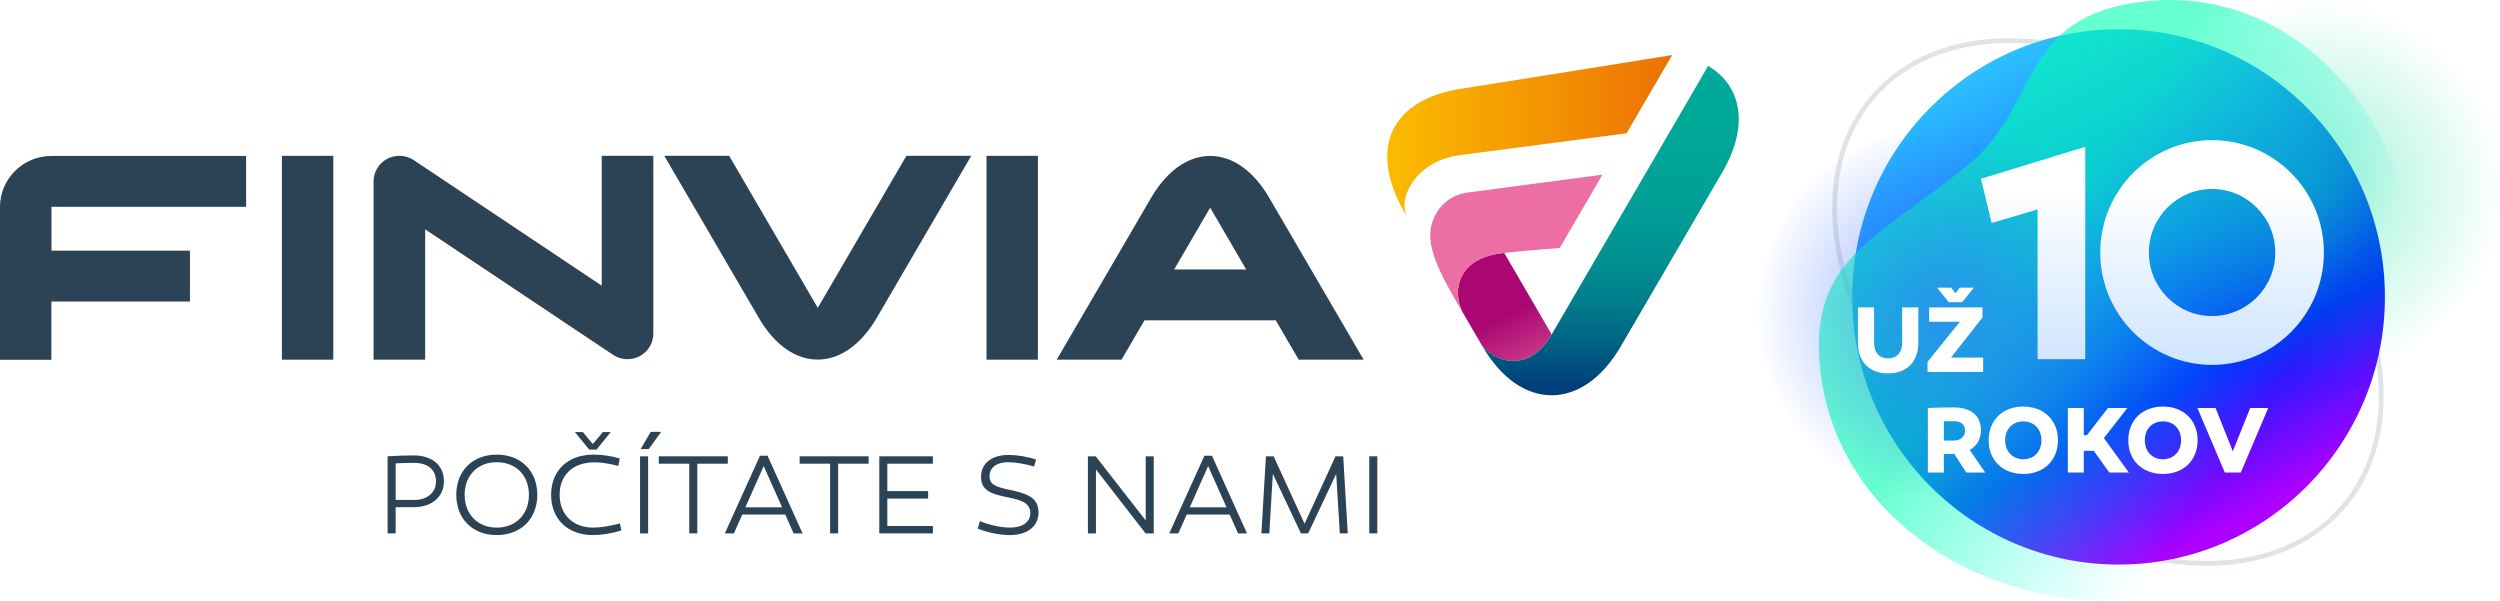 <?xml version="1.0" encoding="UTF-8"?>
<svg xmlns="http://www.w3.org/2000/svg" xmlns:xlink="http://www.w3.org/1999/xlink" width="208px" height="50px" viewBox="0 0 208 50" version="1.1">
  <title>FINVIA-logo-10</title>
  <defs>
    <linearGradient x1="0.701%" y1="64.436%" x2="100.356%" y2="64.436%" id="linearGradient-1">
      <stop stop-color="#FCC000" offset="0%"></stop>
      <stop stop-color="#F59C02" offset="48%"></stop>
      <stop stop-color="#EC7004" offset="100%"></stop>
    </linearGradient>
    <linearGradient x1="209.444%" y1="-7.552%" x2="243.566%" y2="80.052%" id="linearGradient-2">
      <stop stop-color="#AA0772" offset="0%"></stop>
      <stop stop-color="#EC6EA5" offset="100%"></stop>
    </linearGradient>
    <linearGradient x1="132.709%" y1="61.187%" x2="232.318%" y2="61.187%" id="linearGradient-3">
      <stop stop-color="#EC6EA5" offset="0%"></stop>
      <stop stop-color="#AA0772" offset="100%"></stop>
    </linearGradient>
    <linearGradient x1="128.026%" y1="92.398%" x2="128.026%" y2="-7.285%" id="linearGradient-4">
      <stop stop-color="#003F79" offset="0%"></stop>
      <stop stop-color="#00427A" offset="1%"></stop>
      <stop stop-color="#006284" offset="12%"></stop>
      <stop stop-color="#007D8B" offset="24%"></stop>
      <stop stop-color="#009191" offset="37%"></stop>
      <stop stop-color="#009F96" offset="52%"></stop>
      <stop stop-color="#00A798" offset="70%"></stop>
      <stop stop-color="#00AA99" offset="100%"></stop>
    </linearGradient>
    <linearGradient x1="16.895%" y1="-12.173%" x2="72.312%" y2="91.933%" id="linearGradient-5">
      <stop stop-color="#39EFFF" offset="0%"></stop>
      <stop stop-color="#0020FF" offset="77%"></stop>
      <stop stop-color="#AE00FF" offset="100%"></stop>
    </linearGradient>
    <linearGradient x1="74.462%" y1="66.285%" x2="37.737%" y2="40.988%" id="linearGradient-6">
      <stop stop-color="#1BFFEC" stop-opacity="0" offset="0%"></stop>
      <stop stop-color="#00FFAF" stop-opacity="0.6" offset="100%"></stop>
    </linearGradient>
    <radialGradient cx="49.993%" cy="49.998%" fx="49.993%" fy="49.998%" r="45.355%" gradientTransform="translate(0.5, 0.5), scale(1, 0.998), rotate(-125.363), translate(-0.5, -0.5)" id="radialGradient-7">
      <stop stop-color="#3D72FF" stop-opacity="0.6" offset="0%"></stop>
      <stop stop-color="#3D72FF" stop-opacity="0" offset="100%"></stop>
    </radialGradient>
    <radialGradient cx="49.993%" cy="49.998%" fx="49.993%" fy="49.998%" r="45.355%" gradientTransform="translate(0.5, 0.5), scale(1, 0.998), rotate(-125.363), translate(-0.5, -0.5)" id="radialGradient-8">
      <stop stop-color="#00DF99" offset="0%"></stop>
      <stop stop-color="#00DF99" stop-opacity="0" offset="100%"></stop>
    </radialGradient>
    <filter x="-12.3%" y="-9.9%" width="124.5%" height="134.2%" id="filter-9">
      <feOffset dx="0" dy="2" in="SourceAlpha" result="shadowOffsetOuter1"></feOffset>
      <feGaussianBlur stdDeviation="1.25" in="shadowOffsetOuter1" result="shadowBlurOuter1"></feGaussianBlur>
      <feColorMatrix values="0 0 0 0 0.095   0 0 0 0 0.124   0 0 0 0 0.15  0 0 0 0.5 0" type="matrix" in="shadowBlurOuter1" result="shadowMatrixOuter1"></feColorMatrix>
      <feMerge>
        <feMergeNode in="shadowMatrixOuter1"></feMergeNode>
        <feMergeNode in="SourceGraphic"></feMergeNode>
      </feMerge>
    </filter>
    <linearGradient x1="50%" y1="102.576%" x2="50%" y2="21.283%" id="linearGradient-10">
      <stop stop-color="#CDE4FF" offset="0%"></stop>
      <stop stop-color="#FFFFFF" offset="100%"></stop>
    </linearGradient>
  </defs>
  <g id="Page-1" stroke="none" stroke-width="1" fill="none" fill-rule="evenodd">
    <g id="FINVIA-logo-10">
      <g id="FV-Logo" transform="translate(0, 4.58)">
        <g id="Group" transform="translate(32.249, 31.349)" fill="#2C4255" fill-rule="nonzero">
          <g id="POČÍTATE-S-NAMI" transform="translate(-0, 0)">
            <path d="M2.168,1.961 C1.433,1.961 0.717,1.989 0,2.036 L0,8.447 L0.669,8.447 L0.669,6.27 L2.168,6.27 C3.667,6.27 4.686,5.412 4.686,4.12 C4.686,2.753 3.667,1.961 2.168,1.961 Z M0.669,5.666 L0.669,2.621 C1.244,2.593 1.725,2.583 2.234,2.583 C3.29,2.583 4.026,3.121 4.026,4.129 C4.026,5.053 3.29,5.666 2.234,5.666 L0.669,5.666 Z" id="Shape"></path>
            <path d="M9.079,1.895 C7.08,1.895 5.713,3.234 5.713,5.242 C5.713,7.25 7.08,8.589 9.079,8.589 C11.078,8.589 12.454,7.25 12.454,5.242 C12.454,3.234 11.078,1.895 9.079,1.895 Z M9.079,7.967 C7.505,7.967 6.411,6.873 6.411,5.242 C6.411,3.611 7.505,2.527 9.079,2.527 C10.663,2.527 11.757,3.611 11.757,5.242 C11.757,6.873 10.663,7.967 9.079,7.967 Z" id="Shape"></path>
            <path d="M17.376,1.48 L18.564,0.019 L17.904,0.019 L17.074,1.018 L16.244,0.019 L15.584,0.019 L16.772,1.48 L17.376,1.48 Z M19.318,2.216 C18.63,2.008 17.885,1.895 17.14,1.895 C14.972,1.895 13.604,3.234 13.604,5.242 C13.604,7.25 14.972,8.589 17.083,8.589 C17.8,8.589 18.63,8.457 19.45,8.202 L19.327,7.618 C18.45,7.853 17.687,7.967 17.112,7.967 C15.405,7.967 14.312,6.873 14.312,5.232 C14.312,3.639 15.368,2.536 17.215,2.536 C17.8,2.536 18.45,2.64 19.195,2.838 L19.318,2.216 Z" id="Shape"></path>
            <path d="M22.759,0 L21.892,0 L21.053,1.433 L21.731,1.433 L22.759,0 Z M21.675,2.036 L21.005,2.036 L21.005,8.447 L21.675,8.447 L21.675,2.036 Z" id="Shape"></path>
            <polygon id="Path" points="25.767 2.649 28.303 2.649 28.303 2.036 22.561 2.036 22.561 2.649 25.097 2.649 25.097 8.447 25.767 8.447"></polygon>
            <path d="M29.509,6.882 L33.083,6.882 L33.78,8.447 L34.525,8.447 L31.612,1.989 L30.98,1.989 L28.057,8.447 L28.812,8.447 L29.509,6.882 Z M31.291,2.847 L32.819,6.279 L29.764,6.279 L31.291,2.847 Z" id="Shape"></path>
            <polygon id="Path" points="37.485 2.649 40.022 2.649 40.022 2.036 34.28 2.036 34.28 2.649 36.816 2.649 36.816 8.447 37.485 8.447"></polygon>
            <polygon id="Path" points="41.577 4.931 41.577 2.649 45.367 2.649 45.367 2.036 40.908 2.036 40.908 8.447 45.367 8.447 45.367 7.835 41.577 7.835 41.577 5.553 44.971 5.553 44.971 4.931"></polygon>
            <path d="M53.956,2.31 C53.362,2.093 52.448,1.923 51.637,1.923 C50.289,1.923 49.374,2.612 49.374,3.733 C49.374,4.686 49.911,5.101 51.335,5.393 C52.372,5.61 53.475,5.77 53.475,6.75 C53.475,7.533 52.787,7.967 51.797,7.967 C51.052,7.967 50.138,7.778 49.28,7.429 L49.101,8.051 C49.94,8.391 50.939,8.589 51.769,8.589 C53.164,8.589 54.154,7.919 54.154,6.694 C54.154,5.44 53.145,5.119 51.712,4.818 C50.571,4.582 50.081,4.356 50.081,3.705 C50.081,2.951 50.694,2.527 51.618,2.527 C52.231,2.527 53.06,2.668 53.786,2.885 L53.956,2.31 Z" id="Path"></path>
            <polygon id="Path" points="63.742 2.036 63.073 2.036 63.073 7.373 58.915 2.036 58.265 2.036 58.265 8.447 58.934 8.447 58.934 3.13 63.063 8.447 63.742 8.447"></polygon>
            <path d="M66.486,6.882 L70.059,6.882 L70.757,8.447 L71.501,8.447 L68.588,1.989 L67.956,1.989 L65.034,8.447 L65.788,8.447 L66.486,6.882 Z M68.268,2.847 L69.795,6.279 L66.74,6.279 L68.268,2.847 Z" id="Shape"></path>
            <polygon id="Path" points="78.921 3.498 79.223 8.447 79.883 8.447 79.506 2.036 78.865 2.036 76.291 7.646 73.717 2.036 73.076 2.036 72.699 8.447 73.359 8.447 73.651 3.498 75.989 8.447 76.592 8.447"></polygon>
            <polygon id="Path" points="82.343 2.036 81.674 2.036 81.674 8.447 82.343 8.447"></polygon>
          </g>
        </g>
        <g id="Group" transform="translate(0, 8.383)" fill="#2C4255">
          <polygon id="Rectangle-path" points="82.078 0.002 86.353 0.002 86.353 16.962 82.078 16.962"></polygon>
          <polygon id="Rectangle-path-2" points="23.455 0.002 27.73 0.002 27.73 16.962 23.455 16.962"></polygon>
          <path d="M75.412,0.002 C72.909,4.298 69.039,10.925 68.038,12.65 L68.038,12.65 C68.038,12.65 68.038,12.65 68.038,12.65 C67.037,10.933 63.167,4.298 60.665,0.002 L55.27,0.002 L63.136,13.489 C64.486,15.804 66.258,16.962 68.038,16.954 C69.818,16.954 71.59,15.796 72.941,13.489 L80.807,0.002 L75.412,0.002 Z" id="Shape"></path>
          <path d="M108.06,16.962 L113.455,16.962 L105.589,3.475 C104.238,1.16 102.466,0.01 100.687,0.01 C98.907,0.01 97.135,1.168 95.784,3.475 L87.918,16.962 L93.313,16.962 C93.893,15.972 94.545,14.846 95.22,13.688 L106.145,13.688 C106.821,14.846 107.472,15.972 108.052,16.962 L108.06,16.962 Z M97.691,9.456 C99.042,7.14 100.202,5.152 100.687,4.314 L100.687,4.314 C101.171,5.144 102.331,7.14 103.682,9.456 L97.691,9.456 Z" id="Shape-2"></path>
          <path d="M4.283,4.242 L4.283,4.242 C4.283,4.242 20.476,4.242 20.476,4.242 L20.476,0.01 L4.283,0.01 C4.283,0.01 4.283,0.01 4.283,0.01 C1.923,0.01 0,1.91 0,4.25 L0,4.25 C0,4.25 0,4.25 0,4.25 L0,16.97 L4.275,16.97 L4.275,12.123 L15.804,12.123 L15.804,7.891 L4.283,7.891 L4.283,4.258 L4.283,4.258 L4.283,4.242 Z" id="Shape-3"></path>
          <path d="M35.374,16.962 L31.083,16.962 L31.083,2.126 C31.083,1.343 31.52,0.617 32.219,0.249 C32.919,-0.118 33.769,-0.078 34.428,0.361 L50.065,10.806 L50.065,0.002 L54.356,0.002 L54.356,14.798 C54.356,15.581 53.919,16.299 53.22,16.675 C52.52,17.042 51.67,17.002 51.011,16.563 L35.374,6.118 L35.374,16.962 Z" id="Shape-4"></path>
        </g>
        <g id="Shape-5" transform="translate(115.416, 0)">
          <path d="M6.096,2.811 C0.646,3.665 -1.897,7.482 1.615,13.415 C0.868,11.69 2.56,8.792 5.985,8.336 C9.862,7.825 16.529,6.947 19.914,6.508 L23.712,0 C20.327,0.543 12.008,1.884 6.096,2.811 Z" id="Path" fill="url(#linearGradient-1)"></path>
          <path d="M7.924,24.235 C9.274,25.72 11.889,26.319 13.684,23.245 L13.684,23.245 C13.064,22.175 11.499,19.5 9.735,16.465 C9.64,16.473 9.537,16.489 9.449,16.497 C5.905,16.952 5.389,19.54 6.239,21.344 C6.239,21.344 7.232,23.045 7.924,24.235 L7.924,24.235 Z" id="Path" fill="url(#linearGradient-2)"></path>
          <path d="M6.787,11.419 C5.079,11.642 4.165,12.744 3.784,13.798 C3.069,15.779 4.324,18.078 6.239,21.36 C5.381,19.548 5.89,16.96 9.441,16.505 C10.554,16.361 12.381,16.202 14.352,16.05 L17.911,9.949 C15.202,10.309 11.555,10.788 6.787,11.427 L6.787,11.419 Z" id="Path" fill="url(#linearGradient-3)"></path>
          <path d="M26.699,0.91 L24.157,5.278 L24.157,5.278 C24.157,5.278 14.59,21.68 13.684,23.245 C11.889,26.319 9.282,25.72 7.924,24.235 C11.086,29.665 16.274,29.665 19.437,24.235 L27.899,9.718 C30.132,5.885 29.496,2.539 26.699,0.91 L26.699,0.91 Z" id="Path" fill="url(#linearGradient-4)"></path>
        </g>
      </g>
      <g id="Badge" transform="translate(146.294, 0)">
        <path d="M16.765,37.957 C27.317,47.651 41.373,49.775 48.19,42.677 C55,35.578 51.949,21.987 41.405,12.293 C30.853,2.599 16.797,0.475 9.98,7.574 C3.171,14.673 6.222,28.263 16.765,37.957 Z" id="Stroke-13" stroke="#D5D9DD" stroke-width="0.4" opacity="0.7"></path>
        <ellipse id="Oval" fill="url(#linearGradient-5)" fill-rule="nonzero" style="mix-blend-mode: multiply;" cx="29.971" cy="24.702" rx="22.16" ry="22.27"></ellipse>
        <path d="M54.849,23.424 C55.325,36.935 44.797,49.472 30.225,49.983 C17.528,50.43 5.499,42.046 5.046,29.286 C4.768,21.316 10.29,19.6 17.568,13.619 C23.456,8.78 21.58,1.33 32.085,0.124 C44.154,-1.265 54.348,9.187 54.849,23.424 Z" id="Path" fill="url(#linearGradient-6)" fill-rule="nonzero"></path>
        <path d="M25.084,37.893 C18.418,43.323 8.701,42.373 3.377,35.769 C-1.946,29.166 -0.858,19.416 5.808,13.986 C12.475,8.556 22.192,9.506 27.516,16.11 C32.839,22.714 31.751,32.464 25.084,37.893 Z" id="Fill-7" fill="url(#radialGradient-7)" style="mix-blend-mode: multiply;"></path>
        <path d="M55.897,27.744 C49.231,33.174 39.514,32.224 34.19,25.62 C28.867,19.017 29.955,9.267 36.621,3.837 C43.288,-1.593 53.005,-0.643 58.329,5.961 C63.652,12.565 62.564,22.315 55.897,27.744 L55.897,27.744 Z" id="Fill-7-2" fill="url(#radialGradient-8)" opacity="0.4"></path>
        <g id="Group" filter="url(#filter-9)" transform="translate(8.285, 9.658)" fill-rule="nonzero">
          <path d="M8.024,26.117 L9.012,27.658 L10.592,27.658 L9.304,25.778 C9.889,25.446 10.236,24.869 10.236,24.15 C10.236,22.902 9.367,22.239 7.977,22.239 C7.242,22.239 6.374,22.263 5.821,22.286 L5.821,27.658 L7.148,27.658 L7.148,26.117 L7.708,26.117 L8.024,26.117 Z M7.148,24.996 L7.148,23.392 C7.416,23.392 7.701,23.384 7.945,23.384 C8.546,23.384 8.909,23.629 8.909,24.166 C8.909,24.656 8.546,24.996 8.001,24.996 L7.148,24.996 Z M13.759,22.168 C12.061,22.168 10.876,23.289 10.876,24.972 C10.876,26.654 12.061,27.776 13.759,27.776 C15.457,27.776 16.642,26.654 16.642,24.972 C16.642,23.289 15.457,22.168 13.759,22.168 Z M13.759,26.552 C12.882,26.552 12.25,25.92 12.25,24.972 C12.25,24.024 12.882,23.4 13.759,23.4 C14.636,23.4 15.268,24.024 15.268,24.972 C15.268,25.92 14.636,26.552 13.759,26.552 Z M25.378,22.168 C27.076,22.168 28.261,23.289 28.261,24.972 C28.261,26.654 27.076,27.776 25.378,27.776 C23.68,27.776 22.495,26.654 22.495,24.972 C22.495,23.289 23.68,22.168 25.378,22.168 Z M18.791,22.286 L18.791,24.553 L19.051,24.553 L20.805,22.286 L22.416,22.286 L20.465,24.79 L22.542,27.658 L20.915,27.658 L19.62,25.849 L18.791,25.849 L18.791,27.658 L17.464,27.658 L17.464,22.286 L18.791,22.286 Z M29.754,22.286 L31.192,25.888 L32.637,22.286 L34.138,22.286 L31.855,27.658 L30.528,27.658 L28.245,22.286 L29.754,22.286 Z M25.378,23.4 C24.501,23.4 23.869,24.024 23.869,24.972 C23.869,25.92 24.501,26.552 25.378,26.552 C26.255,26.552 26.887,25.92 26.887,24.972 C26.887,24.024 26.255,23.4 25.378,23.4 Z" id="Combined-Shape" fill="#FFFFFF"></path>
          <path d="M17.046,1.126 L10.237,3.218 L11.127,6.899 L14.948,5.765 L14.948,18.23 L18.913,18.23 L18.913,0.559 L17.046,1.126 L17.046,1.126 Z M29.465,0 C24.332,0 20.161,4.192 20.161,9.351 C20.161,14.509 24.332,18.701 29.465,18.701 C34.598,18.701 38.769,14.509 38.769,9.351 C38.769,4.192 34.598,0 29.465,0 L29.465,0 Z M29.465,14.637 C26.565,14.637 24.205,12.265 24.205,9.351 C24.205,6.436 26.565,4.064 29.465,4.064 C32.365,4.064 34.725,6.436 34.725,9.351 C34.725,12.265 32.365,14.637 29.465,14.637 Z" id="Combined-Shape" fill="url(#linearGradient-10)"></path>
          <path d="M5.024,13.918 L3.681,13.918 L3.681,16.864 C3.681,17.686 3.215,18.16 2.504,18.16 C1.793,18.16 1.343,17.686 1.343,16.864 L1.343,13.918 L0,13.918 L0,16.864 C0,18.46 0.964,19.408 2.504,19.408 C4.052,19.408 5.024,18.46 5.024,16.864 L5.024,13.918 Z M8.673,13.483 L9.645,12.275 L8.475,12.275 L8.112,12.741 L7.757,12.275 L6.588,12.275 L7.559,13.483 L8.673,13.483 Z M10.363,14.755 L10.363,13.918 L5.924,13.918 L5.924,15.111 L8.483,15.111 L5.79,18.452 L5.79,19.289 L10.419,19.289 L10.419,18.096 L7.741,18.096 L10.363,14.755 Z" id="Combined-Shape" fill="#FFFFFF"></path>
        </g>
      </g>
    </g>
  </g>
</svg>
